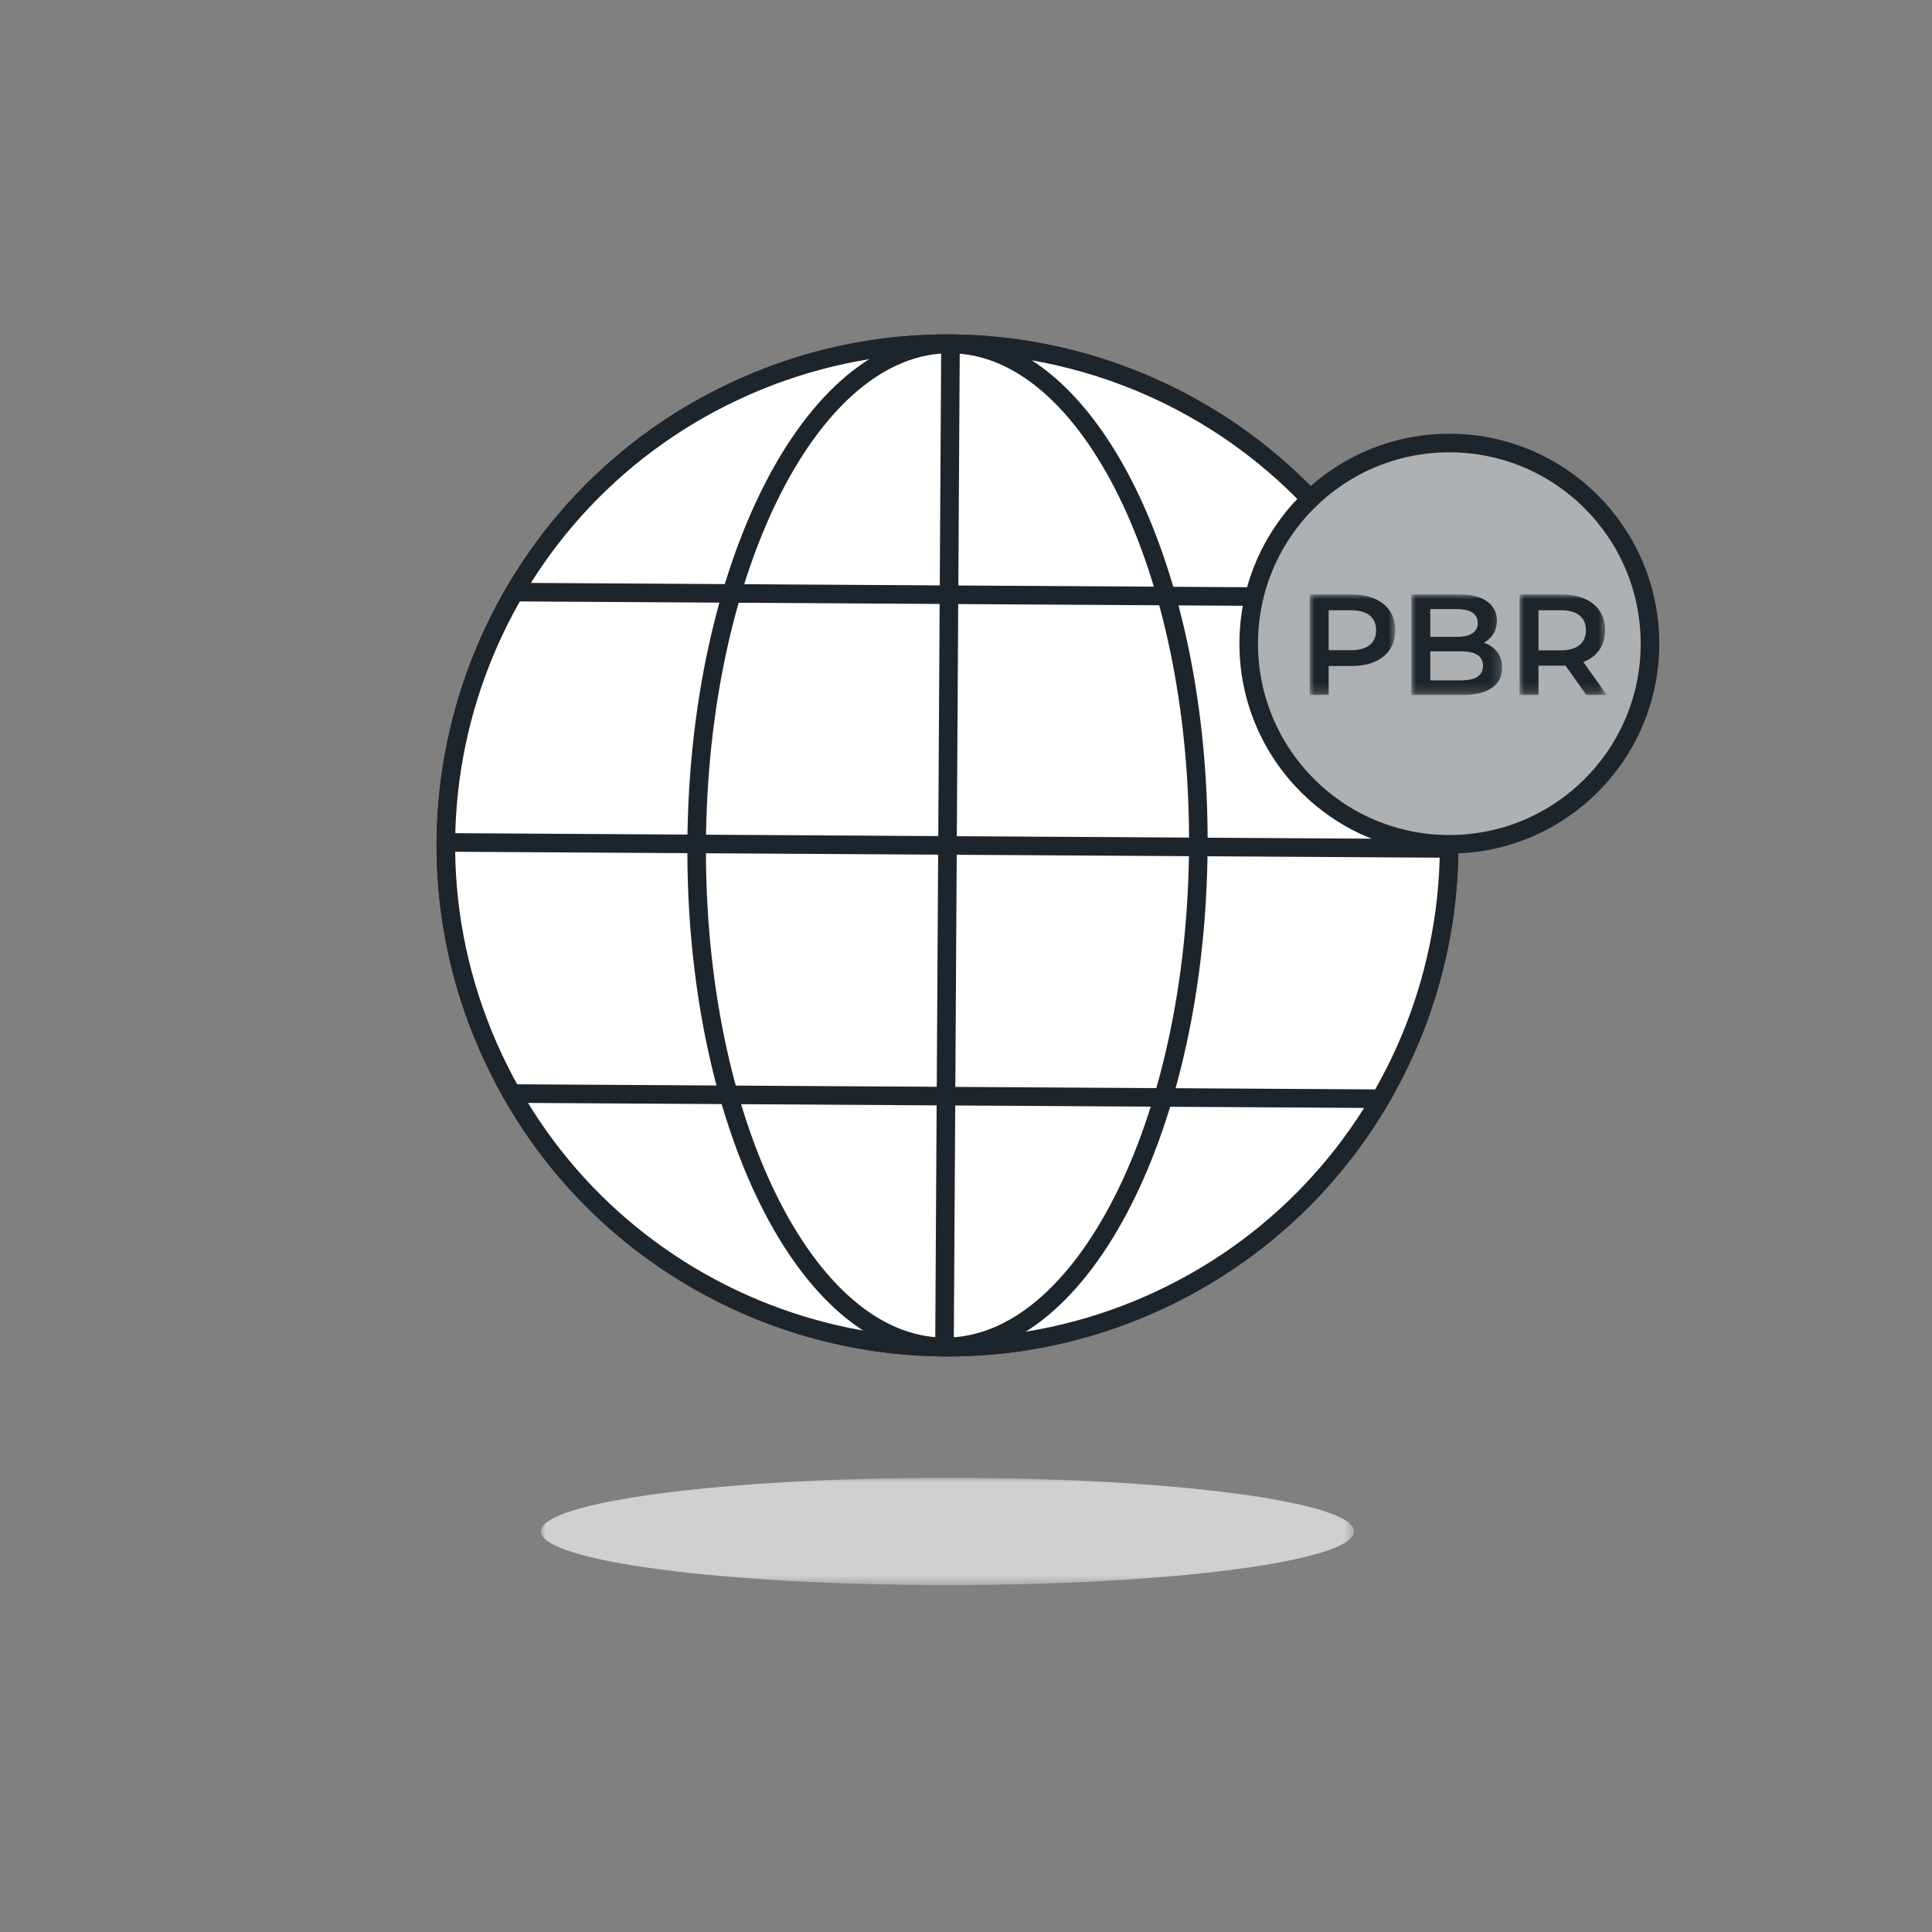 <svg width="208" height="208" viewBox="0 0 208 208" xmlns="http://www.w3.org/2000/svg" xmlns:xlink="http://www.w3.org/1999/xlink">
    <rect x="0" y="0" width="208" height="208" fill="#808080" stroke="none"/>
    <defs>
        <path id="icqffrq7za" d="M0 0h87.538v11.558H0z"/>
        <path id="h8einc8vsc" d="M0 0h9.212v10.824H0z"/>
        <path id="5c01naiq3e" d="M0 0h9.778v10.824H0z"/>
        <path id="b0f6w3o2qg" d="M0 0h9.4v10.824H0z"/>
    </defs>
    <g fill="none" fill-rule="evenodd">
        <g transform="translate(58.239 159.094)">
            <mask id="3bmrfsnwsb" fill="#fff">
                <use xlink:href="#icqffrq7za"/>
            </mask>
            <path d="M0 5.779c-.005 3.191 19.587 5.778 43.76 5.779 24.173 0 43.773-2.586 43.778-5.777v-.002C87.543 2.588 67.951.001 43.778 0 19.605 0 .005 2.586 0 5.777v.002z" fill="#CFD0D2" mask="url(#3bmrfsnwsb)"/>
        </g>
        <path d="M53.142 113.963c12.658 26.994 44.802 38.616 71.796 25.957 26.994-12.658 38.616-44.802 25.958-71.796l-.022-.046c-12.658-26.994-44.802-38.616-71.796-25.958-26.994 12.658-38.616 44.803-25.958 71.797l.022.046z" stroke="#1D252C" stroke-width="2" stroke-linecap="round" stroke-linejoin="round"/>
        <path d="M53.142 113.963c12.658 26.994 44.802 38.616 71.796 25.957 26.994-12.658 38.616-44.802 25.958-71.796l-.022-.046c-12.658-26.994-44.802-38.616-71.796-25.958-26.994 12.658-38.616 44.803-25.958 71.797l.022.046" fill="#FFF"/>
        <path d="M53.142 113.963c12.658 26.994 44.802 38.616 71.796 25.957 26.994-12.658 38.616-44.802 25.958-71.796l-.022-.046c-12.658-26.994-44.802-38.616-71.796-25.958-26.994 12.658-38.616 44.803-25.958 71.797l.022.046zM102.33 37.037 101.684 145M155.988 91.344l-107.965-.649M148.928 64.309l-93.519-.562M148.604 118.289l-93.52-.557" stroke="#1D252C" stroke-width="2" stroke-linecap="round" stroke-linejoin="round"/>
        <path d="M101.683 145.003c14.907.103 27.142-23.982 27.328-53.796.186-29.814-11.748-54.067-26.654-54.171h-.026c-14.907-.103-27.142 23.982-27.328 53.795-.186 29.814 11.748 54.067 26.654 54.172h.026z" stroke="#1D252C" stroke-width="2" stroke-linecap="round" stroke-linejoin="round"/>
        <path d="M177.638 69.297c0 11.93-9.671 21.6-21.601 21.6s-21.6-9.67-21.6-21.6c0-11.93 9.67-21.601 21.6-21.601 11.93 0 21.6 9.67 21.6 21.6" fill="#AEB1B4"/>
        <path d="M177.638 69.297c0 11.93-9.671 21.6-21.601 21.6s-21.6-9.67-21.6-21.6c0-11.93 9.67-21.601 21.6-21.601 11.93 0 21.6 9.67 21.6 21.6z" stroke="#1D252C" stroke-width="2" stroke-linecap="round" stroke-linejoin="round"/>
        <g>
            <g transform="translate(141 64)">
                <mask id="nmpfutjw0d" fill="#fff">
                    <use xlink:href="#h8einc8vsc"/>
                </mask>
                <path d="M6.46 5.443c.462-.371.692-.902.692-1.593 0-.69-.23-1.221-.691-1.593-.461-.371-1.138-.556-2.028-.556h-2.39V6h2.39C5.323 6 6 5.814 6.46 5.443M7.019.464c.708.309 1.25.752 1.627 1.33.378.577.566 1.262.566 2.056 0 .783-.188 1.467-.566 2.049-.377.582-.92 1.028-1.627 1.337-.707.31-1.538.464-2.492.464H2.044v3.124H0V0h4.527c.954 0 1.785.154 2.492.464" fill="#1D252C" mask="url(#nmpfutjw0d)"/>
            </g>
            <g transform="translate(151.94 64)">
                <mask id="avllka4v7f" fill="#fff">
                    <use xlink:href="#5c01naiq3e"/>
                </mask>
                <path d="M7.719 7.685c0-1.04-.792-1.562-2.374-1.562H2.044v3.124h3.301c1.582 0 2.374-.52 2.374-1.562zM2.044 1.577v2.984h2.892c.713 0 1.261-.126 1.643-.379.382-.252.574-.62.574-1.105 0-.496-.192-.869-.574-1.12-.382-.253-.93-.38-1.643-.38H2.044zm7.199 4.6c.357.46.535 1.03.535 1.708 0 .94-.367 1.663-1.1 2.173-.734.511-1.803.766-3.207.766H0V0h5.156c1.299 0 2.3.25 3.002.75.703.5 1.054 1.19 1.054 2.065 0 .536-.126 1.011-.377 1.423a2.567 2.567 0 0 1-1.038.958c.608.196 1.09.523 1.446.982z" fill="#1D252C" mask="url(#avllka4v7f)"/>
            </g>
            <g transform="translate(163.589 64)">
                <mask id="kghf1xn59h" fill="#fff">
                    <use xlink:href="#b0f6w3o2qg"/>
                </mask>
                <path d="M6.461 2.258C6 1.887 5.323 1.7 4.433 1.7H2.044v4.315h2.389c.89 0 1.567-.19 2.028-.565.461-.377.691-.91.691-1.6 0-.691-.23-1.222-.691-1.593zm.738 8.566-2.247-3.17a4.04 4.04 0 0 1-.425.016H2.044v3.154H0V0h4.527c.954 0 1.785.154 2.492.464.708.31 1.25.753 1.627 1.33.378.577.566 1.263.566 2.057 0 .814-.202 1.515-.605 2.102-.404.588-.983 1.027-1.738 1.315L9.4 10.824H7.199z" fill="#1D252C" mask="url(#kghf1xn59h)"/>
            </g>
        </g>
    </g>
</svg>
